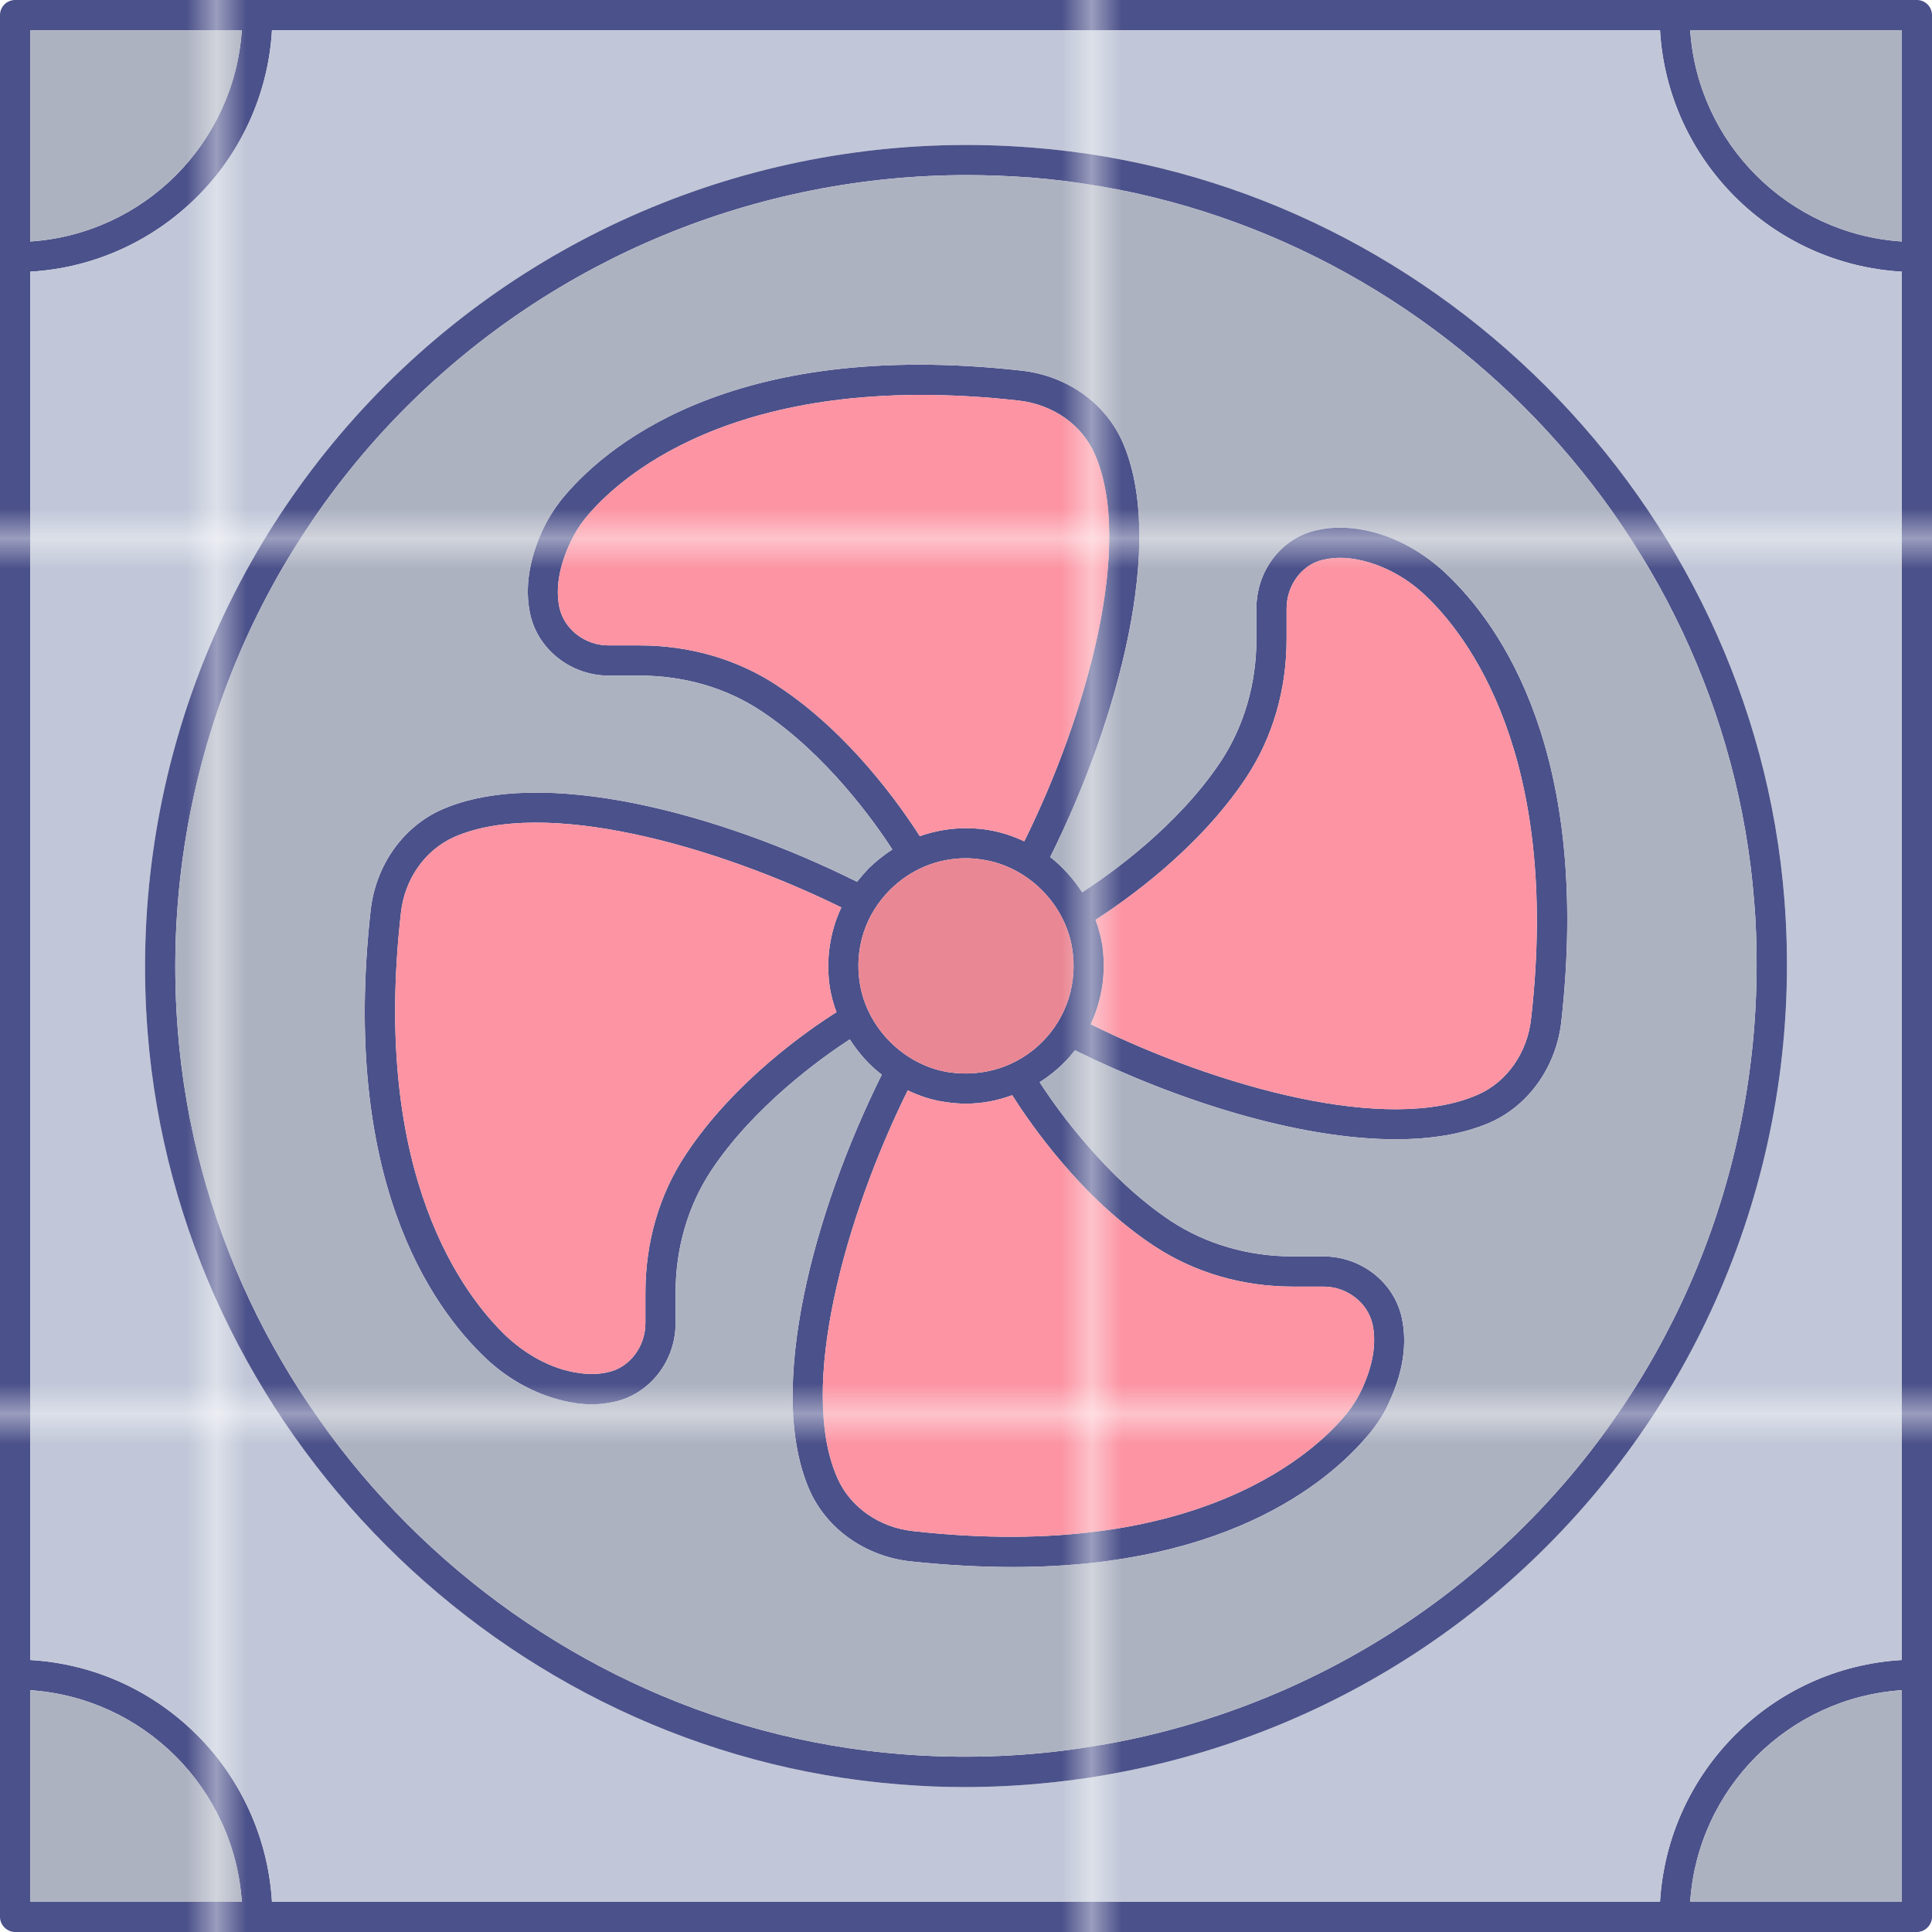 <?xml version="1.0" encoding="utf-8"?>
<!-- Generator: Adobe Illustrator 23.0.0, SVG Export Plug-In . SVG Version: 6.00 Build 0)  -->
<svg version="1.1" id="Layer_1" xmlns="http://www.w3.org/2000/svg" xmlns:xlink="http://www.w3.org/1999/xlink" x="0px" y="0px"
	 viewBox="0 0 64 64" style="enable-background:new 0 0 64 64;" xml:space="preserve">
<style type="text/css">
	.st0{fill:none;}
	.st1{fill:#FC94A3;}
	.st2{fill:#4B518A;}
	.st3{fill:#EA8794;}
	.st4{fill:#C1C7D8;}
	.st5{fill:#ADB2C1;}
	.st6{fill:url(#SVGID_1_);}
	.st7{fill:url(#SVGID_2_);}
	.st8{fill:url(#SVGID_3_);}
	.st9{fill:url(#SVGID_4_);}
	.st10{fill:url(#SVGID_5_);}
	.st11{fill:url(#SVGID_6_);}
	.st12{fill:url(#SVGID_7_);}
	.st13{fill:url(#SVGID_8_);}
	.st14{fill:url(#SVGID_9_);}
	.st15{fill:url(#SVGID_10_);}
	.st16{fill:url(#SVGID_11_);}
	.st17{fill:url(#SVGID_12_);}
	.st18{fill:url(#SVGID_13_);}
	.st19{fill:url(#SVGID_14_);}
	.st20{fill:url(#SVGID_15_);}
	.st21{fill:url(#SVGID_16_);}
	.st22{fill:url(#);}
	.st23{fill:url(#SVGID_17_);}
	.st24{fill:url(#SVGID_18_);}
	.st25{fill:url(#SVGID_19_);}
	.st26{fill:url(#SVGID_20_);}
	.st27{fill:url(#SVGID_21_);}
	.st28{fill:url(#SVGID_22_);}
	.st29{fill:url(#SVGID_23_);}
	.st30{fill:url(#SVGID_24_);}
	.st31{fill:url(#SVGID_25_);}
	.st32{fill:url(#SVGID_26_);}
	.st33{fill:url(#SVGID_27_);}
	.st34{fill:url(#SVGID_28_);}
	.st35{fill:url(#SVGID_29_);}
	.st36{fill:url(#SVGID_30_);}
	.st37{fill:url(#SVGID_31_);}
	.st38{fill:url(#SVGID_32_);}
	.st39{fill:url(#SVGID_33_);}
	.st40{fill:url(#SVGID_34_);}
	.st41{fill:url(#SVGID_35_);}
	.st42{fill:url(#SVGID_36_);}
	.st43{fill:url(#SVGID_37_);}
	.st44{fill:url(#SVGID_38_);}
	.st45{fill:url(#SVGID_39_);}
	.st46{fill:url(#SVGID_40_);}
	.st47{fill:url(#SVGID_41_);}
	.st48{fill:url(#SVGID_42_);}
	.st49{fill:url(#SVGID_43_);}
	.st50{fill:url(#SVGID_44_);}
	.st51{fill:url(#SVGID_45_);}
	.st52{fill:url(#SVGID_46_);}
	.st53{fill:url(#SVGID_47_);}
	.st54{fill:url(#SVGID_48_);}
	.st55{fill:url(#SVGID_49_);}
	.st56{fill:url(#SVGID_50_);}
	.st57{fill:url(#SVGID_51_);}
	.st58{fill:url(#SVGID_52_);}
	.st59{fill:url(#SVGID_53_);}
	.st60{fill:url(#SVGID_54_);}
	.st61{fill:url(#SVGID_55_);}
	.st62{fill:url(#SVGID_56_);}
	.st63{fill:url(#SVGID_57_);}
	.st64{fill:url(#SVGID_58_);}
	.st65{fill:url(#SVGID_59_);}
	.st66{fill:url(#SVGID_60_);}
	.st67{fill:url(#SVGID_61_);}
	.st68{fill:url(#SVGID_62_);}
	.st69{fill:url(#SVGID_63_);}
	.st70{fill:url(#SVGID_64_);}
	.st71{fill:url(#SVGID_65_);}
	.st72{fill:url(#SVGID_66_);}
	.st73{fill:url(#SVGID_67_);}
	.st74{fill:url(#SVGID_68_);}
	.st75{fill:url(#SVGID_69_);}
	.st76{fill:url(#SVGID_70_);}
	.st77{fill:url(#SVGID_71_);}
	.st78{fill:url(#SVGID_72_);}
	.st79{fill:url(#SVGID_73_);}
	.st80{fill:url(#SVGID_74_);}
	.st81{fill:url(#SVGID_75_);}
	.st82{fill:url(#SVGID_76_);}
	.st83{fill:url(#SVGID_77_);}
	.st84{fill:url(#SVGID_78_);}
	.st85{fill:url(#SVGID_79_);}
	.st86{fill:url(#SVGID_80_);}
	.st87{fill:url(#SVGID_81_);}
	.st88{fill:url(#SVGID_82_);}
	.st89{fill:url(#SVGID_83_);}
	.st90{fill:url(#SVGID_84_);}
	.st91{fill:url(#SVGID_85_);}
	.st92{fill:url(#SVGID_86_);}
	.st93{fill:url(#SVGID_87_);}
	.st94{fill:url(#SVGID_88_);}
	.st95{fill:url(#SVGID_89_);}
	.st96{fill:url(#SVGID_90_);}
	.st97{fill:url(#SVGID_91_);}
	.st98{fill:url(#SVGID_92_);}
	.st99{fill:url(#SVGID_93_);}
	.st100{fill:url(#SVGID_94_);}
	.st101{fill:url(#SVGID_95_);}
	.st102{fill:url(#SVGID_96_);}
	.st103{fill:url(#SVGID_97_);}
	.st104{fill:url(#SVGID_98_);}
	.st105{fill:url(#SVGID_99_);}
	.st106{fill:url(#SVGID_100_);}
	.st107{fill:url(#SVGID_101_);}
	.st108{fill:url(#SVGID_102_);}
	.st109{fill:url(#SVGID_103_);}
	.st110{fill:url(#SVGID_104_);}
	.st111{fill:url(#SVGID_105_);}
	.st112{fill:url(#SVGID_106_);}
	.st113{fill:url(#SVGID_107_);}
	.st114{fill:url(#SVGID_108_);}
	.st115{fill:url(#SVGID_109_);}
	.st116{fill:url(#SVGID_110_);}
	.st117{fill:url(#SVGID_111_);}
	.st118{fill:url(#SVGID_112_);}
	.st119{fill:url(#SVGID_113_);}
	.st120{fill:url(#SVGID_114_);}
	.st121{fill:url(#SVGID_115_);}
	.st122{fill:url(#SVGID_116_);}
	.st123{fill:url(#SVGID_117_);}
	.st124{fill:url(#SVGID_118_);}
	.st125{fill:url(#SVGID_119_);}
	.st126{fill:url(#SVGID_120_);}
	.st127{fill:url(#SVGID_121_);}
	.st128{fill:url(#SVGID_122_);}
	.st129{fill:url(#SVGID_123_);}
	.st130{fill:url(#SVGID_124_);}
	.st131{fill:url(#SVGID_125_);}
	.st132{fill:url(#SVGID_126_);}
	.st133{fill:url(#SVGID_127_);}
	.st134{fill:url(#SVGID_128_);}
	.st135{fill:url(#SVGID_129_);}
	.st136{fill:url(#SVGID_130_);}
	.st137{fill:url(#SVGID_131_);}
	.st138{fill:url(#SVGID_132_);}
	.st139{fill:url(#SVGID_133_);}
	.st140{fill:url(#SVGID_134_);}
	.st141{fill:url(#SVGID_135_);}
	.st142{fill:url(#SVGID_136_);}
	.st143{fill:url(#SVGID_137_);}
	.st144{fill:url(#SVGID_138_);}
	.st145{fill:url(#SVGID_139_);}
	.st146{fill:url(#SVGID_140_);}
	.st147{fill:url(#SVGID_141_);}
	.st148{fill:url(#SVGID_142_);}
	.st149{fill:url(#SVGID_143_);}
	.st150{fill:url(#SVGID_144_);}
	.st151{fill:url(#SVGID_145_);}
	.st152{fill:url(#SVGID_146_);}
	.st153{fill:url(#SVGID_147_);}
	.st154{fill:url(#SVGID_148_);}
	.st155{fill:url(#SVGID_149_);}
	.st156{fill:url(#SVGID_150_);}
	.st157{fill:url(#SVGID_151_);}
	.st158{fill:url(#SVGID_152_);}
	.st159{fill:url(#SVGID_153_);}
	.st160{fill:url(#SVGID_154_);}
	.st161{fill:url(#SVGID_155_);}
	.st162{fill:url(#SVGID_156_);}
	.st163{fill:url(#SVGID_157_);}
	.st164{fill:url(#SVGID_158_);}
	.st165{fill:url(#SVGID_159_);}
	.st166{fill:url(#SVGID_160_);}
	.st167{fill:url(#SVGID_161_);}
	.st168{fill:url(#SVGID_162_);}
	.st169{fill:url(#SVGID_163_);}
	.st170{fill:url(#SVGID_164_);}
	.st171{fill:url(#SVGID_165_);}
	.st172{fill:url(#SVGID_166_);}
	.st173{fill:url(#SVGID_167_);}
	.st174{fill:url(#SVGID_168_);}
	.st175{fill:url(#SVGID_169_);}
	.st176{fill:url(#SVGID_170_);}
	.st177{fill:url(#SVGID_171_);}
	.st178{fill:url(#SVGID_172_);}
	.st179{fill:url(#SVGID_173_);}
	.st180{fill:url(#SVGID_174_);}
	.st181{fill:url(#SVGID_175_);}
	.st182{fill:url(#SVGID_176_);}
	.st183{fill:url(#SVGID_177_);}
	.st184{fill:url(#SVGID_178_);}
	.st185{fill:url(#SVGID_179_);}
	.st186{fill:url(#SVGID_180_);}
	.st187{fill:url(#SVGID_181_);}
	.st188{fill:url(#SVGID_182_);}
	.st189{fill:url(#SVGID_183_);}
	.st190{fill:url(#SVGID_184_);}
	.st191{fill:url(#SVGID_185_);}
	.st192{fill:url(#SVGID_186_);}
	.st193{fill:url(#SVGID_187_);}
	.st194{fill:url(#SVGID_188_);}
	.st195{fill:url(#SVGID_189_);}
	.st196{fill:url(#SVGID_190_);}
	.st197{fill:url(#SVGID_191_);}
	.st198{fill:url(#SVGID_192_);}
	.st199{fill:url(#SVGID_193_);}
	.st200{fill:url(#SVGID_194_);}
	.st201{fill:url(#SVGID_195_);}
	.st202{fill:url(#SVGID_196_);}
	.st203{fill:url(#SVGID_197_);}
	.st204{fill:url(#SVGID_198_);}
	.st205{fill:url(#SVGID_199_);}
	.st206{fill:url(#SVGID_200_);}
	.st207{fill:url(#SVGID_201_);}
	.st208{fill:url(#SVGID_202_);}
	.st209{fill:url(#SVGID_203_);}
	.st210{fill:url(#SVGID_204_);}
	.st211{fill:url(#SVGID_205_);}
	.st212{fill:url(#SVGID_206_);}
	.st213{fill:url(#SVGID_207_);}
	.st214{fill:url(#SVGID_208_);}
	.st215{fill:url(#SVGID_209_);}
	.st216{fill:url(#SVGID_210_);}
	.st217{fill:url(#SVGID_211_);}
	.st218{fill:url(#SVGID_212_);}
	.st219{fill:url(#SVGID_213_);}
	.st220{fill:url(#SVGID_214_);}
	.st221{fill:url(#SVGID_215_);}
	.st222{fill:url(#SVGID_216_);}
	.st223{fill:url(#SVGID_217_);}
	.st224{fill:url(#SVGID_218_);}
	.st225{fill:url(#SVGID_219_);}
	.st226{fill:url(#SVGID_220_);}
	.st227{fill:url(#SVGID_221_);}
	.st228{fill:url(#SVGID_222_);}
	.st229{fill:url(#SVGID_223_);}
	.st230{fill:url(#SVGID_224_);}
	.st231{fill:url(#SVGID_225_);}
	.st232{fill:url(#SVGID_226_);}
	.st233{fill:url(#SVGID_227_);}
	.st234{fill:url(#SVGID_228_);}
	.st235{fill:url(#SVGID_229_);}
	.st236{fill:url(#SVGID_230_);}
	.st237{fill:url(#SVGID_231_);}
	.st238{fill:url(#SVGID_232_);}
	.st239{fill:url(#SVGID_233_);}
	.st240{fill:url(#SVGID_234_);}
	.st241{fill:url(#SVGID_235_);}
	.st242{fill:url(#SVGID_236_);}
	.st243{fill:url(#SVGID_237_);}
	.st244{fill:url(#SVGID_238_);}
	.st245{fill:url(#SVGID_239_);}
	.st246{fill:url(#SVGID_240_);}
	.st247{fill:url(#SVGID_241_);}
	.st248{fill:url(#SVGID_242_);}
	.st249{fill:url(#SVGID_243_);}
	.st250{fill:url(#SVGID_244_);}
	.st251{fill:url(#SVGID_245_);}
	.st252{fill:url(#SVGID_246_);}
	.st253{fill:url(#SVGID_247_);}
	.st254{fill:url(#SVGID_248_);}
	.st255{fill:url(#SVGID_249_);}
	.st256{fill:url(#SVGID_250_);}
	.st257{fill:url(#SVGID_251_);}
	.st258{fill:url(#SVGID_252_);}
	.st259{fill:url(#SVGID_253_);}
	.st260{fill:url(#SVGID_254_);}
	.st261{fill:url(#SVGID_255_);}
	.st262{fill:url(#SVGID_256_);}
	.st263{fill:url(#SVGID_257_);}
	.st264{fill:url(#SVGID_258_);}
	.st265{fill:url(#SVGID_259_);}
	.st266{fill:url(#SVGID_260_);}
	.st267{fill:url(#SVGID_261_);}
	.st268{fill:url(#SVGID_262_);}
	.st269{fill:url(#SVGID_263_);}
	.st270{fill:url(#SVGID_264_);}
	.st271{fill:url(#SVGID_265_);}
	.st272{fill:url(#SVGID_266_);}
	.st273{fill:url(#SVGID_267_);}
	.st274{fill:url(#SVGID_268_);}
	.st275{fill:url(#SVGID_269_);}
	.st276{fill:url(#SVGID_270_);}
	.st277{fill:url(#SVGID_271_);}
	.st278{fill:url(#SVGID_272_);}
	.st279{fill:url(#SVGID_273_);}
	.st280{fill:url(#SVGID_274_);}
	.st281{fill:url(#SVGID_275_);}
	.st282{fill:url(#SVGID_276_);}
	.st283{fill:url(#SVGID_277_);}
	.st284{fill:url(#SVGID_278_);}
	.st285{fill:url(#SVGID_279_);}
	.st286{fill:url(#SVGID_280_);}
	.st287{fill:url(#SVGID_281_);}
	.st288{fill:url(#SVGID_282_);}
	.st289{fill:url(#SVGID_283_);}
	.st290{fill:url(#SVGID_284_);}
	.st291{fill:url(#SVGID_285_);}
	.st292{fill:url(#SVGID_286_);}
	.st293{fill:url(#SVGID_287_);}
	.st294{fill:url(#SVGID_288_);}
	.st295{fill:url(#SVGID_289_);}
	.st296{fill:url(#SVGID_290_);}
	.st297{fill:url(#SVGID_291_);}
	.st298{fill:url(#SVGID_292_);}
	.st299{fill:url(#SVGID_293_);}
	.st300{fill:url(#SVGID_294_);}
	.st301{fill:url(#SVGID_295_);}
	.st302{fill:url(#SVGID_296_);}
	.st303{fill:url(#SVGID_297_);}
	.st304{fill:url(#SVGID_298_);}
	.st305{fill:url(#SVGID_299_);}
	.st306{fill:url(#SVGID_300_);}
	.st307{fill:url(#SVGID_301_);}
	.st308{fill:url(#SVGID_302_);}
	.st309{fill:url(#SVGID_303_);}
	.st310{fill:url(#SVGID_304_);}
	.st311{fill:url(#SVGID_305_);}
	.st312{fill:url(#SVGID_306_);}
	.st313{fill:url(#SVGID_307_);}
	.st314{fill:url(#SVGID_308_);}
	.st315{fill:url(#SVGID_309_);}
	.st316{fill:url(#SVGID_310_);}
	.st317{fill:url(#SVGID_311_);}
	.st318{fill:url(#SVGID_312_);}
	.st319{fill:url(#SVGID_313_);}
	.st320{fill:url(#SVGID_314_);}
	.st321{fill:url(#SVGID_315_);}
	.st322{fill:url(#SVGID_316_);}
	.st323{fill:url(#SVGID_317_);}
	.st324{fill:url(#SVGID_318_);}
	.st325{fill:url(#SVGID_319_);}
	.st326{fill:url(#SVGID_320_);}
	.st327{fill:url(#SVGID_321_);}
	.st328{fill:url(#SVGID_322_);}
	.st329{fill:url(#SVGID_323_);}
	.st330{fill:url(#SVGID_324_);}
	.st331{fill:url(#SVGID_325_);}
	.st332{fill:url(#SVGID_326_);}
	.st333{fill:url(#SVGID_327_);}
	.st334{fill:url(#SVGID_328_);}
	.st335{fill:url(#SVGID_329_);}
	.st336{fill:url(#SVGID_330_);}
	.st337{fill:url(#SVGID_331_);}
	.st338{fill:url(#SVGID_332_);}
	.st339{fill:url(#SVGID_333_);}
	.st340{fill:url(#SVGID_334_);}
	.st341{fill:url(#SVGID_335_);}
	.st342{fill:url(#SVGID_336_);}
	.st343{fill:url(#SVGID_337_);}
	.st344{fill:url(#SVGID_338_);}
	.st345{fill:url(#SVGID_339_);}
	.st346{fill:url(#SVGID_340_);}
	.st347{fill:url(#SVGID_341_);}
	.st348{fill:url(#SVGID_342_);}
	.st349{fill:url(#SVGID_343_);}
	.st350{fill:url(#SVGID_344_);}
	.st351{fill:url(#SVGID_345_);}
	.st352{fill:url(#SVGID_346_);}
	.st353{fill:url(#SVGID_347_);}
	.st354{fill:url(#SVGID_348_);}
	.st355{fill:url(#SVGID_349_);}
	.st356{fill:url(#SVGID_350_);}
	.st357{fill:url(#SVGID_351_);}
	.st358{fill:url(#SVGID_352_);}
	.st359{fill:url(#SVGID_353_);}
	.st360{fill:url(#SVGID_354_);}
	.st361{fill:url(#SVGID_355_);}
	.st362{fill:url(#SVGID_356_);}
	.st363{fill:url(#SVGID_357_);}
	.st364{fill:url(#SVGID_358_);}
	.st365{fill:url(#SVGID_359_);}
	.st366{fill:url(#SVGID_360_);}
	.st367{fill:url(#SVGID_361_);}
	.st368{fill:url(#SVGID_362_);}
	.st369{fill:url(#SVGID_363_);}
	.st370{fill:url(#SVGID_364_);}
	.st371{fill:url(#SVGID_365_);}
	.st372{fill:url(#SVGID_366_);}
	.st373{fill:url(#SVGID_367_);}
	.st374{fill:url(#SVGID_368_);}
	.st375{fill:url(#SVGID_369_);}
</style>
<pattern  x="-336" y="-84" width="28.56" height="28.56" patternUnits="userSpaceOnUse" id="New_Pattern_Swatch_2" viewBox="0 -28.56 28.56 28.56" style="overflow:visible;">
	<g>
		<rect x="0" y="-28.56" class="st0" width="28.56" height="28.56"/>
		<rect x="0" y="-28.56" class="st1" width="28.56" height="28.56"/>
	</g>
</pattern>
<pattern  x="-336" y="-84" width="28.56" height="28.56" patternUnits="userSpaceOnUse" id="New_Pattern_Swatch_24" viewBox="0 -28.56 28.56 28.56" style="overflow:visible;">
	<g>
		<rect y="-28.56" class="st0" width="28.56" height="28.56"/>
		<rect y="-28.56" class="st2" width="28.56" height="28.56"/>
	</g>
</pattern>
<pattern  x="-336" y="-84" width="28.56" height="28.56" patternUnits="userSpaceOnUse" id="New_Pattern_Swatch_3" viewBox="0 -28.56 28.56 28.56" style="overflow:visible;">
	<g>
		<rect y="-28.56" class="st0" width="28.56" height="28.56"/>
		<rect y="-28.56" class="st3" width="28.56" height="28.56"/>
	</g>
</pattern>
<pattern  x="-336" y="-84" width="28.56" height="28.56" patternUnits="userSpaceOnUse" id="New_Pattern_Swatch_5" viewBox="0 -28.56 28.56 28.56" style="overflow:visible;">
	<g>
		<rect y="-28.56" class="st0" width="28.56" height="28.56"/>
		<rect y="-28.56" class="st4" width="28.56" height="28.56"/>
	</g>
</pattern>
<pattern  x="-336" y="-84" width="28.56" height="28.56" patternUnits="userSpaceOnUse" id="New_Pattern_Swatch_6" viewBox="0 -28.56 28.56 28.56" style="overflow:visible;">
	<g>
		<rect y="-28.56" class="st0" width="28.56" height="28.56"/>
		<rect y="-28.56" class="st5" width="28.56" height="28.56"/>
	</g>
</pattern>
<g>
	<pattern  id="SVGID_1_" xlink:href="#New_Pattern_Swatch_24" patternTransform="matrix(1 0 0 1 -4.334 -13.668)">
	</pattern>
	<path class="st6" d="M47.89,18.99c-0.66-0.62-1.44-1.08-2.25-1.32c-0.75-0.22-1.45-0.25-2.09-0.09c-1.14,0.29-1.93,1.35-1.93,2.58
		v1.01c0,1.48-0.41,2.88-1.17,4.04c-1.43,2.16-3.68,3.75-4.6,4.35c-0.29-0.44-0.64-0.84-1.06-1.17c2.26-4.55,3.85-10.46,2.39-13.76
		c-0.57-1.28-1.84-2.18-3.32-2.35c-9.78-1.1-13.93,2.63-15.27,4.28c-0.24,0.31-0.44,0.63-0.6,0.97c-0.47,1.01-0.61,1.95-0.43,2.8
		c0.25,1.18,1.35,2.05,2.6,2.05h1.02c1.47,0,2.87,0.4,4.03,1.17c2.15,1.42,3.75,3.66,4.35,4.59c-0.28,0.18-0.54,0.39-0.79,0.63
		c-0.13,0.14-0.26,0.29-0.38,0.44c-4.55-2.27-10.45-3.85-13.76-2.39c-1.28,0.57-2.18,1.84-2.35,3.32
		c-0.99,8.86,1.97,13.12,3.83,14.87c0.66,0.62,1.44,1.07,2.25,1.31c0.43,0.13,0.85,0.2,1.24,0.2c0.25,0,0.49-0.03,0.73-0.08
		c1.19-0.25,2.05-1.35,2.05-2.61v-1.01c0-1.48,0.41-2.87,1.17-4.03c1.43-2.16,3.68-3.76,4.6-4.36c0.29,0.45,0.64,0.85,1.06,1.17
		c-2.26,4.55-3.85,10.46-2.39,13.77c0.57,1.28,1.84,2.18,3.32,2.35c1.22,0.13,2.36,0.19,3.41,0.19c7.36,0,10.69-3.03,11.86-4.48
		c0.24-0.3,0.45-0.63,0.6-0.97c0.47-1,0.61-1.94,0.43-2.79c-0.25-1.19-1.35-2.05-2.6-2.05h-1.02c-1.47,0-2.87-0.41-4.03-1.17
		c-2.15-1.43-3.75-3.67-4.35-4.6c0.28-0.18,0.54-0.38,0.79-0.63c0.14-0.13,0.26-0.28,0.38-0.43c3.33,1.65,7.38,2.95,10.62,2.95
		c1.18,0,2.25-0.17,3.14-0.56c1.28-0.57,2.18-1.85,2.35-3.33C52.71,24.99,49.75,20.74,47.89,18.99z M27.49,32.72
		c0.05,0.28,0.12,0.55,0.22,0.81c-0.94,0.59-3.4,2.3-4.99,4.71c-0.88,1.32-1.34,2.91-1.34,4.58v1.01c0,0.79-0.53,1.48-1.26,1.63
		c-0.44,0.1-0.94,0.06-1.47-0.09c-0.67-0.2-1.31-0.58-1.86-1.09c-1.38-1.31-4.5-5.28-3.51-14.03c0.12-1.13,0.8-2.09,1.76-2.52
		c2.97-1.31,8.62,0.26,12.83,2.33C27.49,30.87,27.35,31.79,27.49,32.72z M25.76,22.72c-1.32-0.88-2.91-1.34-4.58-1.34h-1.02
		c-0.78,0-1.47-0.53-1.63-1.26c-0.13-0.63-0.01-1.36,0.37-2.17c0.12-0.26,0.28-0.52,0.47-0.76c0.96-1.19,4.83-4.99,14.38-3.92
		c1.13,0.13,2.09,0.8,2.51,1.76c1.32,2.98-0.25,8.64-2.33,12.84c-0.38-0.18-0.78-0.31-1.21-0.38c-0.78-0.12-1.55-0.04-2.25,0.21
		C29.87,26.76,28.17,24.3,25.76,22.72z M38.24,41.28c1.32,0.87,2.91,1.34,4.58,1.34h1.02c0.78,0,1.47,0.53,1.63,1.26
		c0.13,0.63,0.01,1.36-0.37,2.17c-0.12,0.26-0.28,0.51-0.47,0.76c-0.96,1.18-4.84,4.98-14.38,3.91c-1.13-0.12-2.09-0.8-2.51-1.76
		c-1.32-2.97,0.25-8.63,2.33-12.84c0.38,0.18,0.78,0.32,1.21,0.38c0.24,0.04,0.49,0.06,0.72,0.06c0.53,0,1.04-0.1,1.53-0.28
		C34.12,37.21,35.82,39.69,38.24,41.28z M34.52,34.52c-0.81,0.81-1.94,1.17-3.09,1c-1.48-0.23-2.72-1.47-2.95-2.96
		c-0.18-1.15,0.19-2.27,1-3.08c0.68-0.68,1.57-1.05,2.52-1.05c0.19,0,0.38,0.02,0.57,0.05c1.48,0.23,2.72,1.47,2.95,2.95
		C35.7,32.58,35.33,33.71,34.52,34.52z M50.72,33.74c-0.12,1.13-0.8,2.1-1.76,2.52c-2.97,1.32-8.62-0.25-12.83-2.33
		c0.38-0.81,0.52-1.72,0.38-2.65c-0.05-0.28-0.12-0.55-0.22-0.81c0.94-0.6,3.4-2.31,4.99-4.71c0.88-1.33,1.34-2.91,1.34-4.59v-1.01
		c0-0.76,0.49-1.44,1.18-1.61c0.46-0.12,0.98-0.09,1.55,0.08c0.67,0.2,1.31,0.57,1.86,1.09C48.59,21.02,51.71,25,50.72,33.74z"/>
	<pattern  id="SVGID_2_" xlink:href="#New_Pattern_Swatch_24" patternTransform="matrix(1 0 0 1 -4.334 -13.668)">
	</pattern>
	<path class="st7" d="M63.5,0h-63C0.23,0,0,0.22,0,0.5v63C0,63.77,0.23,64,0.5,64h8.01c0.01,0,0.02,0,0.02,0h46.94
		c0,0,0.01,0,0.02,0h8.01c0.27,0,0.5-0.23,0.5-0.5v-63C64,0.22,63.77,0,63.5,0z M1,1h7.01C7.76,4.75,4.76,7.75,1,8V1z M1,63v-7.01
		c3.75,0.25,6.76,3.25,7.01,7.01H1z M63,63h-7.01c0.25-3.76,3.26-6.76,7.01-7.01V63z M63,54.99c-4.31,0.25-7.75,3.7-8.01,8.01H9.01
		c-0.26-4.31-3.7-7.76-8.01-8.01V9c4.31-0.25,7.76-3.7,8.01-8h45.98c0.25,4.3,3.7,7.75,8.01,8V54.99z M63,8
		c-3.76-0.25-6.76-3.25-7.01-7H63V8z"/>
	<pattern  id="SVGID_3_" xlink:href="#New_Pattern_Swatch_6" patternTransform="matrix(1 0 0 1 -4.333 -13.668)">
	</pattern>
	<path class="st8" d="M63,1v7c-3.76-0.25-6.76-3.25-7.01-7H63z"/>
	<pattern  id="SVGID_4_" xlink:href="#New_Pattern_Swatch_6" patternTransform="matrix(1 0 0 1 -4.333 -13.668)">
	</pattern>
	<path class="st9" d="M63,55.99V63h-7.01C56.24,59.24,59.25,56.24,63,55.99z"/>
	<pattern  id="SVGID_5_" xlink:href="#New_Pattern_Swatch_6" patternTransform="matrix(1 0 0 1 -4.333 -13.668)">
	</pattern>
	<path class="st10" d="M8.01,63H1v-7.01C4.75,56.24,7.76,59.24,8.01,63z"/>
	<pattern  id="SVGID_6_" xlink:href="#New_Pattern_Swatch_6" patternTransform="matrix(1 0 0 1 -4.333 -13.668)">
	</pattern>
	<path class="st11" d="M8.01,1C7.76,4.75,4.76,7.75,1,8V1H8.01z"/>
	<pattern  id="SVGID_7_" xlink:href="#New_Pattern_Swatch_5" patternTransform="matrix(1 0 0 1 -4.333 -13.668)">
	</pattern>
	<path class="st12" d="M54.99,1H9.01C8.76,5.3,5.31,8.75,1,9v45.99c4.31,0.25,7.75,3.7,8.01,8.01h45.98
		c0.26-4.31,3.7-7.76,8.01-8.01V9C58.69,8.75,55.24,5.3,54.99,1z M51.23,51.23c-5.12,5.13-12.05,7.96-19.27,7.97
		c-0.72,0-1.44-0.03-2.17-0.09C16.63,58.07,5.93,47.36,4.89,34.2c-0.63-7.98,2.24-15.8,7.88-21.44c5.63-5.63,13.45-8.51,21.44-7.87
		c13.16,1.03,23.86,11.74,24.9,24.9C59.74,37.78,56.87,45.59,51.23,51.23z"/>
	<pattern  id="SVGID_8_" xlink:href="#New_Pattern_Swatch_24" patternTransform="matrix(1 0 0 1 -4.334 -13.668)">
	</pattern>
	<path class="st13" d="M59.11,29.79c-1.04-13.16-11.74-23.87-24.9-24.9c-7.99-0.64-15.81,2.24-21.44,7.87
		C7.13,18.4,4.26,26.22,4.89,34.2c1.04,13.16,11.74,23.87,24.9,24.91c0.73,0.06,1.45,0.09,2.17,0.09
		c7.22-0.01,14.15-2.84,19.27-7.97C56.87,45.59,59.74,37.78,59.11,29.79z M50.53,50.52c-5.43,5.43-12.96,8.2-20.66,7.59
		C17.2,57.11,6.88,46.8,5.89,34.13c-0.61-7.7,2.15-15.23,7.58-20.66C18.41,8.54,25.08,5.8,32.04,5.8c0.69,0,1.39,0.03,2.09,0.08
		c12.67,1,22.99,11.31,23.98,23.99c0.06,0.7,0.08,1.41,0.08,2.1C58.19,38.93,55.46,45.59,50.53,50.52z"/>
	<pattern  id="SVGID_9_" xlink:href="#New_Pattern_Swatch_6" patternTransform="matrix(1 0 0 1 -4.333 -13.668)">
	</pattern>
	<path class="st14" d="M58.11,29.87C57.12,17.19,46.8,6.88,34.13,5.88c-0.7-0.05-1.4-0.08-2.09-0.08c-6.96,0-13.63,2.74-18.57,7.67
		C8.04,18.9,5.28,26.43,5.89,34.13C6.88,46.8,17.2,57.11,29.87,58.11c7.7,0.61,15.23-2.16,20.66-7.59
		c4.93-4.93,7.66-11.59,7.66-18.55C58.19,31.28,58.17,30.57,58.11,29.87z M51.72,33.85c-0.17,1.48-1.07,2.76-2.35,3.33
		c-0.89,0.39-1.96,0.56-3.14,0.56c-3.24,0-7.29-1.3-10.62-2.95c-0.12,0.15-0.24,0.3-0.38,0.43c-0.25,0.25-0.51,0.45-0.79,0.63
		c0.6,0.93,2.2,3.17,4.35,4.6c1.16,0.76,2.56,1.17,4.03,1.17h1.02c1.25,0,2.35,0.86,2.6,2.05c0.18,0.85,0.04,1.79-0.43,2.79
		c-0.15,0.34-0.36,0.67-0.6,0.97c-1.17,1.45-4.5,4.48-11.86,4.48c-1.05,0-2.19-0.06-3.41-0.19c-1.48-0.17-2.75-1.07-3.32-2.35
		c-1.46-3.31,0.13-9.22,2.39-13.77c-0.42-0.32-0.77-0.72-1.06-1.17c-0.92,0.6-3.17,2.2-4.6,4.36c-0.76,1.16-1.17,2.55-1.17,4.03
		v1.01c0,1.26-0.86,2.36-2.05,2.61c-0.24,0.05-0.48,0.08-0.73,0.08c-0.39,0-0.81-0.07-1.24-0.2c-0.81-0.24-1.59-0.69-2.25-1.31
		c-1.86-1.75-4.82-6.01-3.83-14.87c0.17-1.48,1.07-2.75,2.35-3.32c3.31-1.46,9.21,0.12,13.76,2.39c0.12-0.15,0.25-0.3,0.38-0.44
		c0.25-0.24,0.51-0.45,0.79-0.63c-0.6-0.93-2.2-3.17-4.35-4.59c-1.16-0.77-2.56-1.17-4.03-1.17h-1.02c-1.25,0-2.35-0.87-2.6-2.05
		c-0.18-0.85-0.04-1.79,0.43-2.8c0.16-0.34,0.36-0.66,0.6-0.97c1.34-1.65,5.49-5.38,15.27-4.28c1.48,0.17,2.75,1.07,3.32,2.35
		c1.46,3.3-0.13,9.21-2.39,13.76c0.42,0.33,0.77,0.73,1.06,1.17c0.92-0.6,3.17-2.19,4.6-4.35c0.76-1.16,1.17-2.56,1.17-4.04v-1.01
		c0-1.23,0.79-2.29,1.93-2.58c0.64-0.16,1.34-0.13,2.09,0.09c0.81,0.24,1.59,0.7,2.25,1.32C49.75,20.74,52.71,24.99,51.72,33.85z"/>
	<pattern  id="SVGID_10_" xlink:href="#New_Pattern_Swatch_3" patternTransform="matrix(1 0 0 1 -4.333 -13.668)">
	</pattern>
	<path class="st15" d="M34.52,34.52c-0.81,0.81-1.94,1.17-3.09,1c-1.48-0.23-2.72-1.47-2.95-2.96c-0.18-1.15,0.19-2.27,1-3.08
		c0.68-0.68,1.57-1.05,2.52-1.05c0.19,0,0.38,0.02,0.57,0.05c1.48,0.23,2.72,1.47,2.95,2.95C35.7,32.58,35.33,33.71,34.52,34.52z"/>
	<pattern  id="SVGID_11_" xlink:href="#New_Pattern_Swatch_2" patternTransform="matrix(1 0 0 1 -4.333 -13.668)">
	</pattern>
	<path class="st16" d="M50.72,33.74c-0.12,1.13-0.8,2.1-1.76,2.52c-2.97,1.32-8.62-0.25-12.83-2.33c0.38-0.81,0.52-1.72,0.38-2.65
		c-0.05-0.28-0.12-0.55-0.22-0.81c0.94-0.6,3.4-2.31,4.99-4.71c0.88-1.33,1.34-2.91,1.34-4.59v-1.01c0-0.76,0.49-1.44,1.18-1.61
		c0.46-0.12,0.98-0.09,1.55,0.08c0.67,0.2,1.31,0.57,1.86,1.09C48.59,21.02,51.71,25,50.72,33.74z"/>
	<pattern  id="SVGID_12_" xlink:href="#New_Pattern_Swatch_2" patternTransform="matrix(1 0 0 1 -4.333 -13.668)">
	</pattern>
	<path class="st17" d="M45.1,46.05c-0.12,0.26-0.28,0.51-0.47,0.76c-0.96,1.18-4.84,4.98-14.38,3.91c-1.13-0.12-2.09-0.8-2.51-1.76
		c-1.32-2.97,0.25-8.63,2.33-12.84c0.38,0.18,0.78,0.32,1.21,0.38c0.24,0.04,0.49,0.06,0.72,0.06c0.53,0,1.04-0.1,1.53-0.28
		c0.59,0.93,2.29,3.41,4.71,5c1.32,0.87,2.91,1.34,4.58,1.34h1.02c0.78,0,1.47,0.53,1.63,1.26C45.6,44.51,45.48,45.24,45.1,46.05z"
		/>
	<pattern  id="SVGID_13_" xlink:href="#New_Pattern_Swatch_2" patternTransform="matrix(1 0 0 1 -4.333 -13.668)">
	</pattern>
	<path class="st18" d="M27.49,32.72c0.05,0.28,0.12,0.55,0.22,0.81c-0.94,0.59-3.4,2.3-4.99,4.71c-0.88,1.32-1.34,2.91-1.34,4.58
		v1.01c0,0.79-0.53,1.48-1.26,1.63c-0.44,0.1-0.94,0.06-1.47-0.09c-0.67-0.2-1.31-0.58-1.86-1.09c-1.38-1.31-4.5-5.28-3.51-14.03
		c0.12-1.13,0.8-2.09,1.76-2.52c2.97-1.31,8.62,0.26,12.83,2.33C27.49,30.87,27.35,31.79,27.49,32.72z"/>
	<pattern  id="SVGID_14_" xlink:href="#New_Pattern_Swatch_2" patternTransform="matrix(1 0 0 1 -4.333 -13.668)">
	</pattern>
	<path class="st19" d="M33.93,27.87c-0.38-0.18-0.78-0.31-1.21-0.38c-0.78-0.12-1.55-0.04-2.25,0.21c-0.6-0.94-2.3-3.4-4.71-4.98
		c-1.32-0.88-2.91-1.34-4.58-1.34h-1.02c-0.78,0-1.47-0.53-1.63-1.26c-0.13-0.63-0.01-1.36,0.37-2.17c0.12-0.26,0.28-0.52,0.47-0.76
		c0.96-1.19,4.83-4.99,14.38-3.92c1.13,0.13,2.09,0.8,2.51,1.76C37.58,18.01,36.01,23.67,33.93,27.87z"/>
</g>
</svg>
